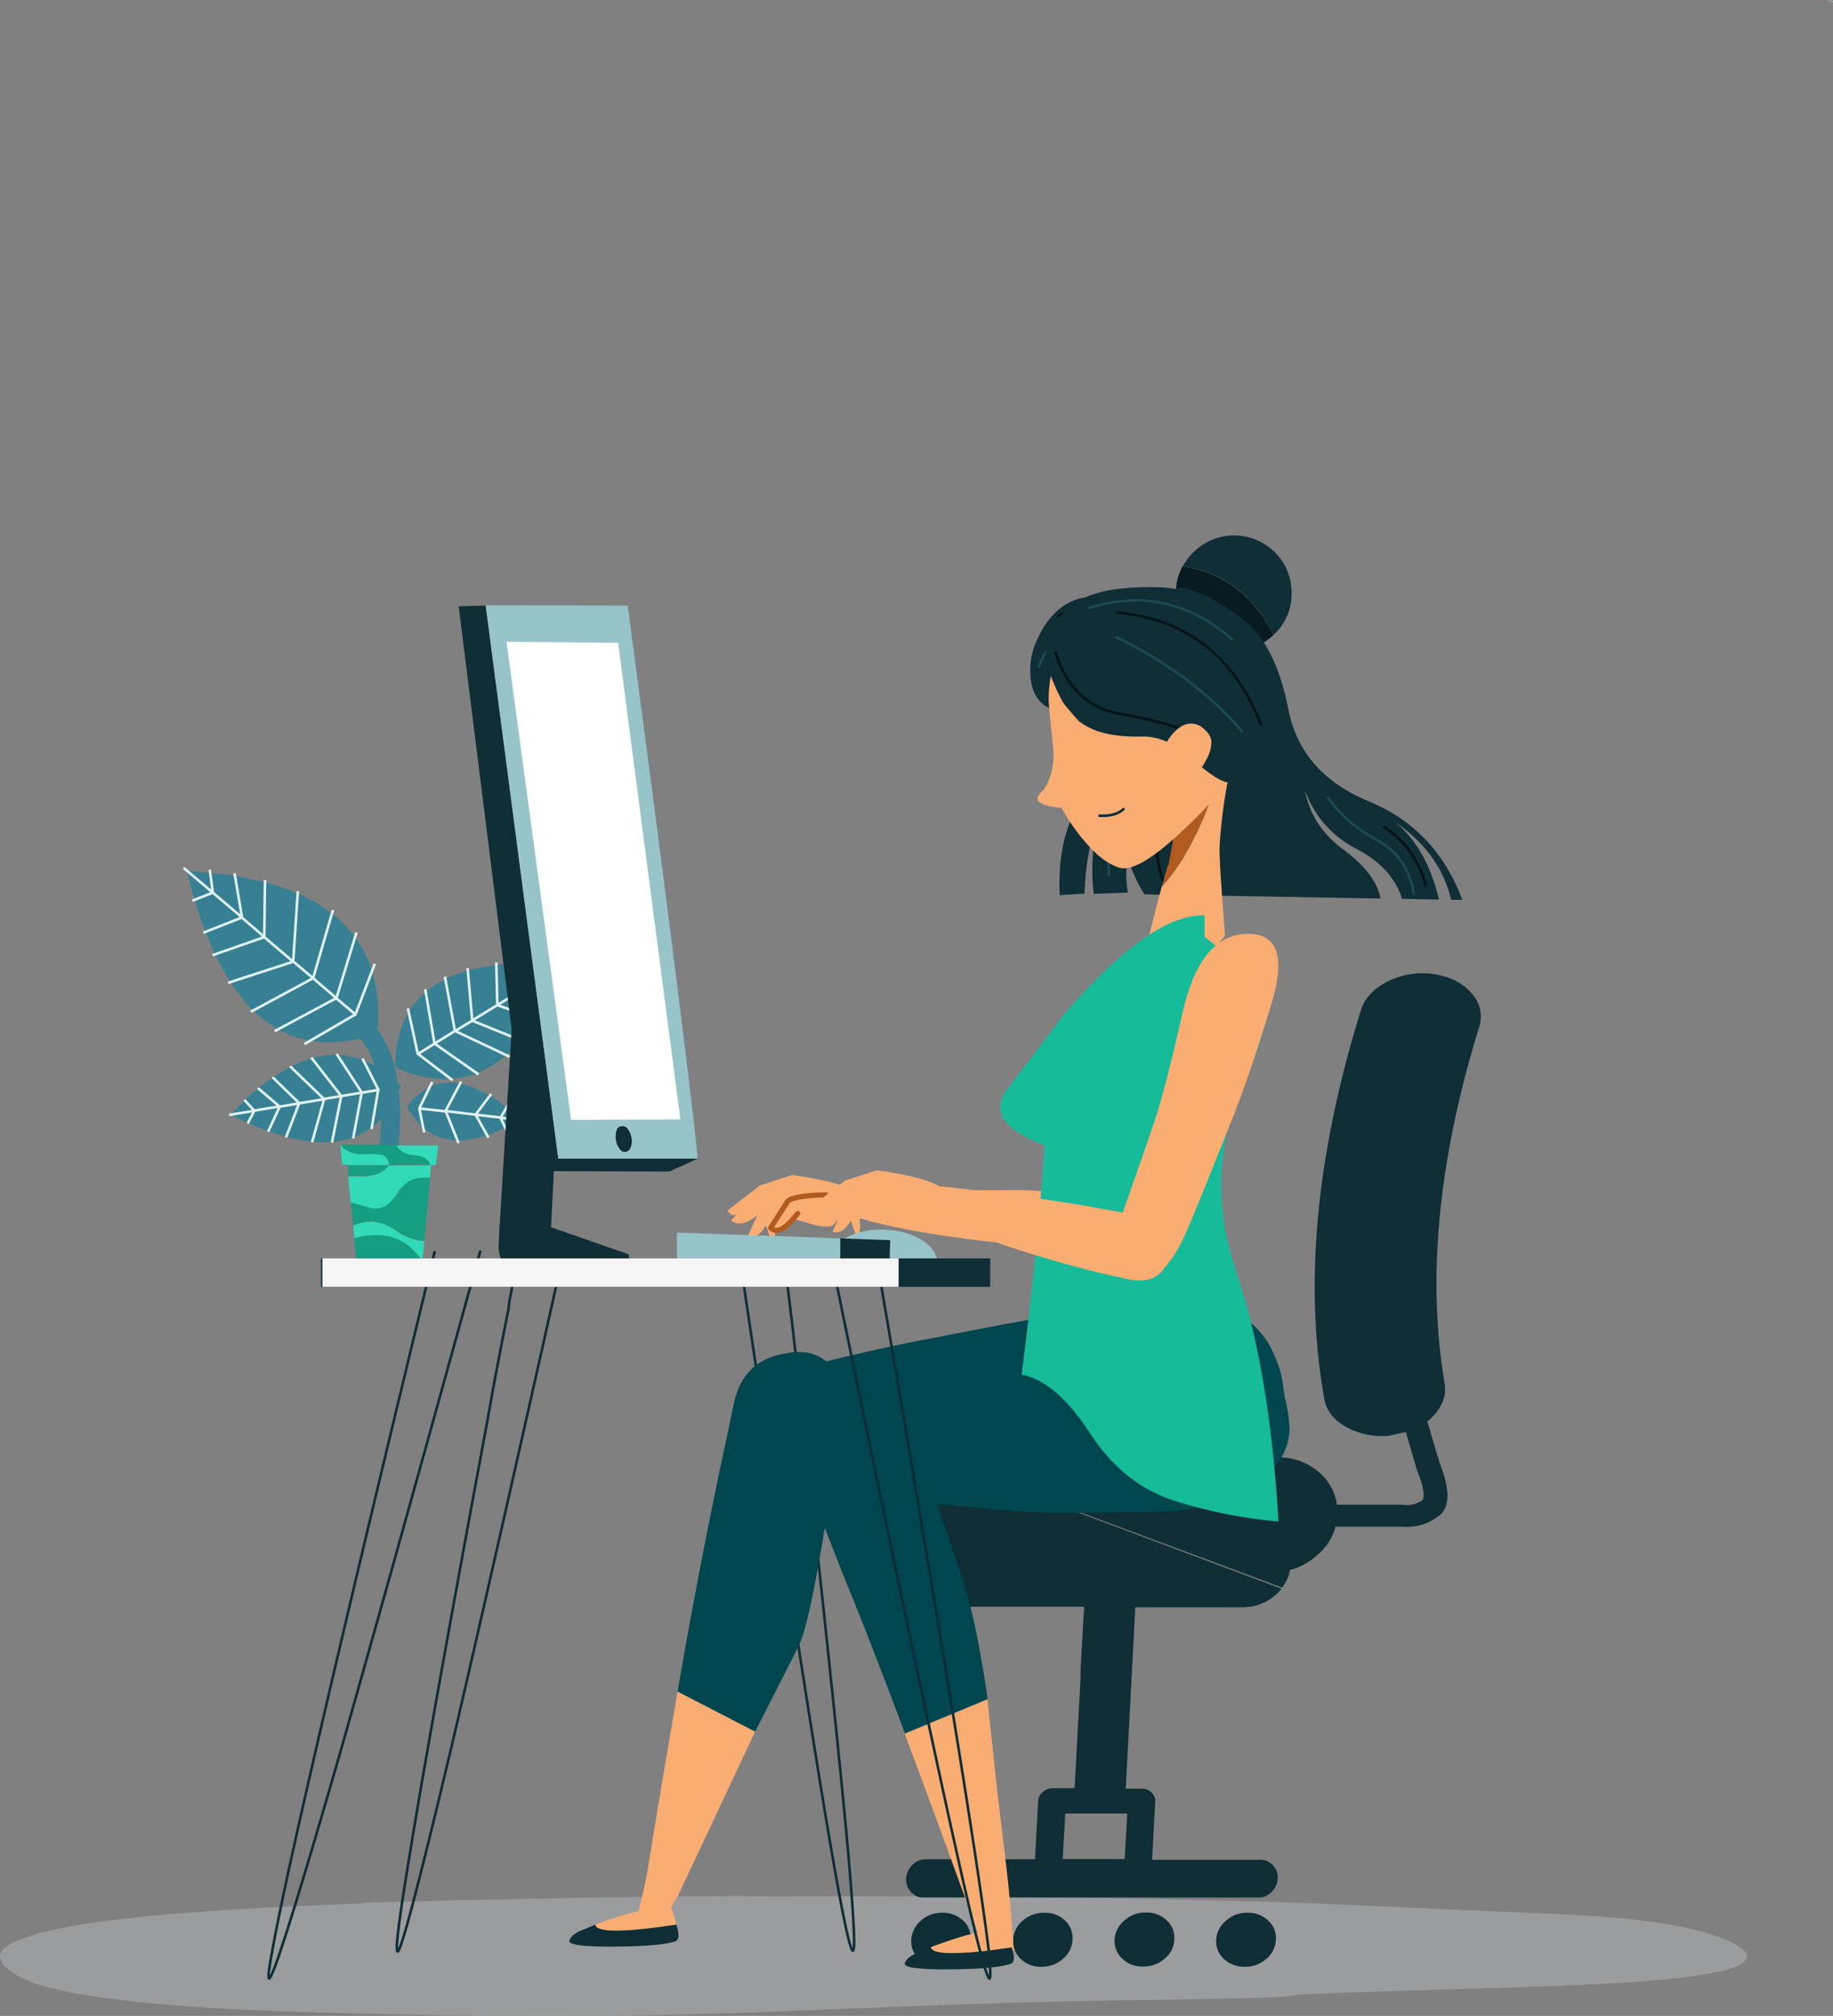 <svg xmlns="http://www.w3.org/2000/svg" width="709.382" height="780" viewBox="0 0 709.382 780">
  <rect x="0" y="0" width="709.382" height="780" fill="#808080" stroke="none"/>
  <g id="Groupe_851" data-name="Groupe 851" transform="translate(-143 -90)">
    <g id="Layer_2_1_" transform="translate(143 90)">
      <g id="Layer_1-2" transform="translate(0)">
        <g id="Groupe_850" data-name="Groupe 850" transform="translate(0 733.591)" opacity="0.26">
          <g id="Layer45_0_FILL">
            <path id="Tracé_3632" data-name="Tracé 3632" d="M23.769,778.4C-.957,783.3-6.324,789.5,7.477,797.1q20.844,11.4,118.931,14h1.342c26.259.7,51.847,1.1,76.572,1.2q54.626.15,104.365-2,84.1-3.6,135.8-4.2c34.4-.4,52.614-.9,54.434-1.5s16.292-1.2,43.318-2,46.959-1.4,59.993-1.9c12.938-.5,22.33-1,27.984-1.3.671-.1,1.246-.1,1.917-.2q56.639-3.9,40.443-14c-7.571-4.6-20.988-8-40.443-10.2-5.654-.6-11.788-1.1-18.5-1.5-4.025-.3-8.242-.5-12.65-.7l-18.975-.8q-40.538-1.65-61.143-2.7-25.157-1.2-63.922-2c-30.859-.7-62.005-1.1-93.631-1.2q-38.238-.15-74.943,0v-.2c-26.834.1-53.093.5-78.681,1q-26.594.45-52.326,1.2l-11.117.3-5.942.2v.2c-4.217.1-8.338.3-12.363.5q-73.026,2.85-104.077,9m264.409,3.6h-.767l.863-.2-.1.2m-148.161,0v-.2l.671.2Z" transform="translate(-0.033 -765.9)" fill="#e9ecef"/>
          </g>
        </g>
        <path id="Layer44_0_1_STROKES" d="M209.9,513.8c-1.4,7.1-2.8,14-4,20.8a31.09,31.09,0,0,0-.6,4.4c-.3,1.3-.6,2.6-.8,3.9-2.6,13-5,25.6-7.1,37.7Q174.9,701.5,166.9,751c-3.3,19.9-4.9,31.6-4.8,35.2q0,1.05.3,1.2,2.1-.15,21.9-83.7,14.7-63.15,40.2-177.1c.9-4.4,1.9-8.8,3-13.3m84,.4c.9,8.6,1.9,17,2.9,25.2a24.733,24.733,0,0,0,.5,3.8q16.95,151.5,22,208c1.7,19.9,2.4,31.6,2.1,35.2a5.639,5.639,0,0,1-.4,1.2q-2.4-.15-15.7-83.7-10.05-63-27-177c-.7-4.4-1.4-8.9-2-13.3" transform="translate(-8.51 -32.309)" fill="none" stroke="#0f2e35" stroke-linejoin="round" stroke-width="1"/>
        <path id="Layer44_0_2_STROKES" d="M311.5,513.2v.5" transform="translate(-12.422 -20.425)" fill="none" stroke="#368093" stroke-linejoin="round" stroke-width="1"/>
        <g id="Layer42_0_FILL" transform="translate(455.145 207.171)">
          <path id="Tracé_3633" data-name="Tracé 3633" d="M513.5,222.8a22.271,22.271,0,0,0-31.5,0,24.059,24.059,0,0,0-4.1,5.4q23.55,3.45,35.1,26.6l.5-.5a21.2,21.2,0,0,0,6.5-15.8A21.685,21.685,0,0,0,513.5,222.8Z" transform="translate(-475.299 -216.275)" fill="#0f2e35"/>
          <path id="Tracé_3634" data-name="Tracé 3634" d="M477.8,228.2A22.347,22.347,0,0,0,513,254.8C505.2,239.4,493.5,230.6,477.8,228.2Z" transform="translate(-475.299 -216.275)" fill="#071b20"/>
        </g>
        <g id="Layer41_0_FILL" transform="translate(409.993 227.26)">
          <path id="Tracé_3635" data-name="Tracé 3635" d="M479.5,238.4c-3.9.1-6.3,2.4-7.1,6.8a61.908,61.908,0,0,0,1.7,30.5c1.4,4.7.6,9.5-2.3,14.5a44.385,44.385,0,0,1-4.6,5.9A81.4,81.4,0,0,1,454,307q-23.7,15.6-22.1,50.5l9.6-.6c.5-12.4,2.4-22.2,5.8-29.5a75.811,75.811,0,0,0-2.2,29.6l13.2-.5a41.994,41.994,0,0,1-.1-13.7,58.383,58.383,0,0,0,6.5,14.4l91.4,1.6c-1.3-6.5-6.1-12.8-14.2-18.8-8.3-6-13.3-13.6-15-22.9a40.542,40.542,0,0,0,19.7,22.4c9.3,4.8,15.3,11.3,17.8,19.4l4,.1c-1.5-9.4-6.3-16.4-14.3-20.8-8.3-4.5-14.6-10-18.9-16.4,4.3,6.4,10.6,11.9,18.8,16.4,8,4.4,12.8,11.4,14.3,20.8l10.4.2c-3.1-13-8.6-23-16.8-29.9,11.5,8,18.7,18,21.5,30h4.3q-10.2-27.45-36.2-38.1c-17.6-7.3-27.9-19.2-31.1-35.6-3.2-16.5-9-28.1-17.5-34.8-8.3-6.5-16.1-10.6-23.4-12.4m-7.7,115.2c-4.4-12.2-2.7-23.7,5.1-34.3-7.8,10.6-9.5,22.1-5.1,34.3M450.5,352c-1-14.1,2.4-25.6,10.2-34.4-7.8,8.8-11.2,20.3-10.2,34.4m29.5-4.9c-2.4-11.6-2-22.3,1.4-32.1-3.3,9.9-3.8,20.6-1.4,32.1m93.5,8.7c-2.7-9.9-8.1-17.3-16-22.4,7.9,5,13.2,12.4,16,22.4Z" transform="translate(-431.793 -238.4)" fill="#0f2e35"/>
        </g>
        <path id="Layer41_0_1_STROKES" d="M568.5,359.1c-1.5-9.4-6.3-16.4-14.3-20.8-8.3-4.5-14.5-10-18.9-16.4M450.5,352c-1-14.1,2.4-25.6,10.2-34.4" transform="translate(-21.354 -13.313)" fill="none" stroke="#1c4a53" stroke-linecap="round" stroke-linejoin="round" stroke-width="1"/>
        <path id="Layer41_0_2_STROKES" d="M471.8,353.6c-4.4-12.2-2.7-23.7,5.1-34.3m3.1,27.8c-2.4-11.6-2-22.3,1.4-32.1m92.1,40.7c-2.7-9.9-8.1-17.3-16-22.4" transform="translate(-21.765 -13.19)" fill="none" stroke="#041317" stroke-linecap="round" stroke-linejoin="round" stroke-width="1"/>
        <g id="Layer39_0_FILL" transform="translate(413.541 364.165)">
          <path id="Tracé_3636" data-name="Tracé 3636" d="M472.9,382.6h0q-22.05-7.5-39.4,99.5a96.489,96.489,0,0,0-1.3,10.8c-.5,8.9,1.1,13.4,4.9,13.5a7.512,7.512,0,0,0,2.6-.5c7.2-2.9,11.7-7.1,13.6-12.7l14.2-37.6h.2q17.4-43.8,18.2-57.5a14.522,14.522,0,0,0-.2-3.6C484.3,387.3,480,383.4,472.9,382.6Z" transform="translate(-432.111 -382.109)" fill="#97c4c9"/>
        </g>
        <g id="Layer38_0_FILL" transform="translate(318.657 460.269)">
          <path id="Tracé_3637" data-name="Tracé 3637" d="M340,479.9c-10.7,3.3-6.4,7.4,13.1,12.4,4.9,1.3,10.1,2.4,15.5,3.4a442.673,442.673,0,0,0,55.1,6.4c14.9,1.3,21.3-2.2,19.1-10.5-2.1-8.3-15.7-12.1-40.7-11.4Z" transform="translate(-334.285 -479.9)" fill="#f9ad73"/>
        </g>
        <g id="Layer37_0_FILL" transform="translate(582.182 308.135)">
          <path id="Tracé_3638" data-name="Tracé 3638" d="M611.6,321h.3l-.1-.1Z" transform="translate(-611.6 -320.9)" fill="#ecd69a"/>
        </g>
        <g id="Layer36_0_FILL" transform="translate(281.491 454.642)">
          <path id="Tracé_3639" data-name="Tracé 3639" d="M325,492.6c5.8,1.9,9.4,2,10.8.1a5.774,5.774,0,0,1,5.4-2.6q3.3,0,4.5-6c.8-4-8.1-7.4-26.5-10l-12.4,4-12.7,9.8c1.4,1.9,2.8,2.3,4.1,1.1l-2.7,2.6c2.4,2.2,5.8,1.6,10.2-1.9-2.4,5.2-3.6,7.9-3.7,8.1,2.4,1,4.7-.4,7-4.2l2,5.5c1.4.5,1.9-1.6,1.5-6.2C315,490.7,319.2,490.6,325,492.6Z" transform="translate(-294.1 -474.1)" fill="#f9ad73"/>
        </g>
        <g id="Layer35_0_FILL" transform="translate(298.221 462.307)">
          <path id="Tracé_3640" data-name="Tracé 3640" d="M321.5,488.9c8.9,1,12.6-1.3,11-7.1-9.4.2-14.5,1.2-15.2,3l-6.3,9.8C313.3,496.9,316.9,495,321.5,488.9Z" transform="translate(-311 -481.8)" fill="#f9ad73"/>
        </g>
        <path id="Layer35_0_1_STROKES" d="M332.5,481.8c-9.4.2-14.5,1.2-15.2,3l-6.3,9.8c2.3,2.3,5.9.4,10.5-5.6" transform="translate(-12.773 -19.493)" fill="none" stroke="#b25b20" stroke-linecap="round" stroke-linejoin="round" stroke-width="2"/>
        <g id="Layer34_0_FILL" transform="translate(314.324 452.82)">
          <path id="Tracé_3641" data-name="Tracé 3641" d="M375.5,488.2q3.3,0,4.5-6c.8-4-8.1-7.4-26.5-10l-12.4,4L328.4,486c1.4,1.9,2.8,2.3,4.1,1.1l-2.7,2.6c2.4,2.2,5.8,1.6,10.2-1.9-2.4,5.2-3.6,7.9-3.7,8.1,2.4,1,4.7-.4,7-4.2l2,5.5c1.4.5,1.9-1.6,1.5-6.2,2.7-2.2,6.9-2.3,12.6-.4,5.7,2,9.3,2,10.8.1A6.074,6.074,0,0,1,375.5,488.2Z" transform="translate(-328.4 -472.2)" fill="#f9ad73"/>
        </g>
        <g id="Layer33_0_FILL" transform="translate(289.406 504.446)">
          <path id="Tracé_3642" data-name="Tracé 3642" d="M383.1,539.6c-3.9.8-7.9,1.5-12,2.3-18.6,3.8-34.6,7.6-48.1,11.4-13.2,3.2-18.5,9.7-16,19.7,2.6,8.7,7.5,13.1,14.8,13.5h.2l151.1,7.8.2-.3a73.1,73.1,0,0,0,14.8.3q28.35-2.1,26.1-28.2a35.527,35.527,0,0,0-.3-4.6c-.2-1.5-.4-3.3-.7-4.9a37.181,37.181,0,0,0-1.9-6.5c-5.8-16.9-19.7-24.4-42-22.5-1.8,0-3.8.1-5.8.2-10.9.6-21.7,1.7-32.5,3.3-6.1.9-12.5,1.9-19.1,3C402.8,535.8,393.2,537.6,383.1,539.6Z" transform="translate(-306.399 -527.312)" fill="#00464f"/>
        </g>
        <g id="Layer32_0_FILL" transform="translate(246.875 523.116)">
          <path id="Tracé_3643" data-name="Tracé 3643" d="M273.8,686.8q-5.85,33.6-11.3,67.2a162.4,162.4,0,0,1-3.7,17.1c-1,2.8,0,4.5,3.1,5.2s5.3.2,6.5-1.5,3-4.6,5.4-8.7l30-63.8Z" transform="translate(-258.427 -555.425)" fill="#f9ad73"/>
          <path id="Tracé_3644" data-name="Tracé 3644" d="M322.4,555.5a19.3,19.3,0,0,0-3.4,0c-1.2.1-2.4.3-3.5.5-11.2,1.8-17.9,8.5-20.1,20.2-.8,3.5-1.5,6.9-2.2,10.4q-10.8,49.95-19.4,100.2l30,15.5,16.6-32.6a42.192,42.192,0,0,0,1.8-4.5c.8-2.5,1.6-5.7,2.5-9.5,1.8-7.8,3.8-18.5,6-32,2.1-13.9,4.6-31.3,7.3-52C335.6,561.5,330.4,556.2,322.4,555.5Z" transform="translate(-258.427 -555.425)" fill="#00464f"/>
        </g>
        <g id="Layer31_0_FILL" transform="translate(335.524 376.568)">
          <path id="Tracé_3645" data-name="Tracé 3645" d="M384.5,793.3a12.147,12.147,0,0,0,8.3-3,9.876,9.876,0,0,0,3.8-7.5,9.069,9.069,0,0,0-3-7.4,11.089,11.089,0,0,0-8-3,11.731,11.731,0,0,0-8.2,3,10.537,10.537,0,0,0-3.8,7.4,9.27,9.27,0,0,0,3,7.5,11.014,11.014,0,0,0,7.9,3m118.1,0a12.147,12.147,0,0,0,8.3-3,9.876,9.876,0,0,0,3.8-7.5,9.069,9.069,0,0,0-3-7.4,11.089,11.089,0,0,0-8-3,11.731,11.731,0,0,0-8.2,3,10.283,10.283,0,0,0-3.9,7.4,9.27,9.27,0,0,0,3,7.5,11.583,11.583,0,0,0,8,3m-78.7,0a12.147,12.147,0,0,0,8.3-3,10.041,10.041,0,0,0,3.8-7.5,9.305,9.305,0,0,0-2.9-7.4,11.089,11.089,0,0,0-8-3,12.147,12.147,0,0,0-8.3,3,10.537,10.537,0,0,0-3.8,7.4,9.4,9.4,0,0,0,3,7.5,11.014,11.014,0,0,0,7.9,3m39.4-.1a12.147,12.147,0,0,0,8.3-3,9.876,9.876,0,0,0,3.8-7.5,9.069,9.069,0,0,0-3-7.4,11.089,11.089,0,0,0-8-3,11.731,11.731,0,0,0-8.2,3,10.283,10.283,0,0,0-3.9,7.4,9.27,9.27,0,0,0,3,7.5,10.834,10.834,0,0,0,8,3M382,596.5a25.691,25.691,0,0,0-17.5,6.5,22.142,22.142,0,0,0-8,15.7,19.4,19.4,0,0,0,6.1,15.6,23.156,23.156,0,0,0,16.7,6.5h.9l.5,2.2v.2a5.639,5.639,0,0,0,.4,1.2s.1.1,0,.1a16.135,16.135,0,0,0,3.4,4.8,17.313,17.313,0,0,0,12.2,4.7h43.8l-1.6,28.2.4-4-2.5,46h-8.4a5.785,5.785,0,0,0-3.9,1.5,4.654,4.654,0,0,0-1.8,3.5l-1.2,22.5H379.2a7.262,7.262,0,0,0-5.2,2.2,7.9,7.9,0,0,0-2.4,5.2,7.069,7.069,0,0,0,1.8,5.2,8.847,8.847,0,0,0,2.5,1.8,6.723,6.723,0,0,0,2.4.4H507.8a9.862,9.862,0,0,0,2.4-.3,8.036,8.036,0,0,0,5.2-6.9,6.338,6.338,0,0,0-1.8-5.2,6.442,6.442,0,0,0-4.9-2.2H466.8l1.2-22.5a4.268,4.268,0,0,0-1.4-3.5,5.075,5.075,0,0,0-3.6-1.5h-6.4l3.7-70.2h41.4a19.179,19.179,0,0,0,15.2-7.2m.2-.4a17.161,17.161,0,0,0,2.6-4.8l.1-.3.3-1.5v-.2a25.1,25.1,0,0,0,10.5-5.7,21.765,21.765,0,0,0,7.2-11.1h24.5c5.9.5,10.8-.7,14.8-3.7,5-3,5.3-10.1.9-21.2l-4.7-15.8a11.231,11.231,0,0,0,2-1.8c3.9-4,5.5-8.4,4.7-13q-10.35-61.05,13.4-137.9a13.124,13.124,0,0,0-3-13c-3.4-4-8.3-6.4-14.6-7.4a30.138,30.138,0,0,0-17.7,2.8c-5.5,2.7-9,6.5-10.5,11.2q-25.95,83.55-14.2,150.2c.8,4.8,3.8,8.5,9,11.3a28.87,28.87,0,0,0,15,3.2h.2v.1l7.4-1.6,4.2,14.4c0,.1.1.2.1.3q3.75,9.45,2.1,11.7a11.084,11.084,0,0,1-8.1,1.7h-25a19.377,19.377,0,0,0-6.1-11.8,23.648,23.648,0,0,0-16.8-6.5H382m50.2,155.4,1-17.6h24l-1,17.6Z" transform="translate(-356.454 -408.878)" fill="#0f2e35"/>
        </g>
        <g id="Layer30_0_FILL" transform="translate(220.343 737.891)">
          <path id="Tracé_3646" data-name="Tracé 3646" d="M240.1,777c.4,3.1,10.8,3.1,31.4,0-1-4.5-2-6.8-2.8-6.8C261.5,770.2,252,772.5,240.1,777Z" transform="translate(-230.081 -770.2)" fill="#f9ad73"/>
          <path id="Tracé_3647" data-name="Tracé 3647" d="M271.5,777c-20.6,3.1-31,3.1-31.4,0-.1.1-1.7.7-4.8,2-3.1,1.2-4.8,2.6-5.2,4.2s5.5,2.4,17.7,2.3,20.1-.8,23.7-2.2Q273.15,781.95,271.5,777Z" transform="translate(-230.081 -770.2)" fill="#0f2e35"/>
        </g>
        <g id="Layer29_0_FILL" transform="translate(305.304 533.091)">
          <path id="Tracé_3648" data-name="Tracé 3648" d="M403.5,751.2c-1.4-12-2.4-19.8-2.8-23.3s-1.8-16.2-4.1-38.1l-32,13.3c9.1,24.4,19.6,53,31.5,86,8.4-.9,12-1.9,10.6-3C406,774.8,405,763.2,403.5,751.2Z" transform="translate(-319.757 -565.4)" fill="#f9ad73"/>
          <path id="Tracé_3649" data-name="Tracé 3649" d="M341.9,565.4a22.2,22.2,0,0,0-5.1.6c-11.9,2.4-17.6,8.4-17,17.9v.3c0,.5.1,1,.1,1.5a22.112,22.112,0,0,0,.5,2.5l.2.2c7.4,20.5,15,40.6,23,60.2q8.7,21.45,21.1,54.4l32-13.3c-2.7-18.5-5.7-33.2-9-44.3-11.8-35.3-20-57.7-24.8-67l-.1-.7c-5.1-7.5-11.1-11.6-18-12.2a2.055,2.055,0,0,0-1.1,0,4.486,4.486,0,0,0-1.1-.1Z" transform="translate(-319.757 -565.4)" fill="#00464f"/>
        </g>
        <g id="Layer28_0_FILL" transform="translate(301.197 523.942)">
          <path id="Tracé_3650" data-name="Tracé 3650" d="M333.6,561.5h-.5c-10.4,2.3-15.2,8.4-14.5,18.5a33.727,33.727,0,0,0,.9,7.7c1.8,6.5,6,10.4,12.4,11.7v.2q68.1,9.15,95.9,9.3c3.5.1,15.7-.1,36.6-.4s36.2-6.1,45.9-17.2a22.075,22.075,0,0,0,6.1-15.6c-.2-2.3-.4-4.4-.7-6.3-.3-1.3-.5-2.6-.8-3.8-2.3-8.4-7.4-13.4-15.1-15.1l-2.2-.5a216.026,216.026,0,0,0-33.1-2.5c-11.3.7-23.2,1.6-35.6,2.7C400.1,552.9,368.3,556.6,333.6,561.5Z" transform="translate(-318.533 -547.5)" fill="#00464f"/>
        </g>
        <g id="Layer27_0_FILL" transform="translate(350.126 747.644)">
          <path id="Tracé_3651" data-name="Tracé 3651" d="M396.8,780.1c-2.2-.7-9.3,1.2-21.1,5.6.4,3.1,10.8,3.1,31.4,0C406,781.2,402.6,779.4,396.8,780.1Z" transform="translate(-365.581 -779.954)" fill="#f9ad73"/>
          <path id="Tracé_3652" data-name="Tracé 3652" d="M407,792c1.1-.8,1.1-2.9,0-6.2-20.6,3.1-31,3.1-31.4,0-.1.1-1.7.7-4.8,2-3.1,1.2-4.8,2.6-5.2,4.2s5.5,2.4,17.7,2.3S403.5,793.4,407,792Z" transform="translate(-365.581 -779.954)" fill="#0f2e35"/>
        </g>
        <g id="Layer26_0_FILL" transform="translate(442.9 274.068)">
          <path id="Tracé_3653" data-name="Tracé 3653" d="M490.6,287.1l-9.8,11.1-9.2,49.6v.1a.1.1,0,0,0-.1-.1h-.1c-.4,1.2-1,3.4-1.9,6.6-.2.5-.3,1.1-.5,1.7,11.3-12.2,20.5-33.4,27.9-63.7Z" transform="translate(-462.3 -287.1)" fill="#b25b20"/>
          <path id="Tracé_3654" data-name="Tracé 3654" d="M496,308.4c1.2-5,2.4-9.6,3.7-13.6l-2.8-2.4q-10.95,45.45-27.9,63.7c-.9,3.2-2,7.3-3.2,12.3-1,4-2.2,8.6-3.5,13.6,4.2,3.7,8.4,5.6,12.6,5.6q9.3,0,18.6-12.6c-.2-2.3-.4-4.5-.5-6.6-1.2-15.7-1.8-25.1-1.6-28.2A199.769,199.769,0,0,1,496,308.4Z" transform="translate(-462.3 -287.1)" fill="#f9ad73"/>
        </g>
        <g id="Layer25_0_FILL" transform="translate(398.687 231.168)">
          <path id="Tracé_3655" data-name="Tracé 3655" d="M430.6,243.6a22.671,22.671,0,0,0-6.1,5,29.2,29.2,0,0,0-5.1,7.8c-.4.7-.7,1.5-1,2.1a27.841,27.841,0,0,0-2.1,14.5c.8,5.5,3.1,9.2,7.1,11.1,4,2,8.3,1.5,13.1-1.2a28.91,28.91,0,0,0,11.4-12.6,29.573,29.573,0,0,0,3-16.8,16.5,16.5,0,0,0-2.6-7.1c-8-2.4-15-1.7-21.1,2.1,6-3.9,13.1-4.6,21.1-2.1a10.594,10.594,0,0,0-4.5-3.9c-4.1-1.9-8.4-1.5-13.2,1.1m-11.2,24.5c3.2-9.6,11.8-15.3,25.7-17.2-13.9,1.9-22.5,7.6-25.7,17.2m23.1-11.2q-17.7,5.7-18,24.9c.2-12.9,6.3-21.2,18-24.9m0,6q-12.3,4.35-11.1,18.9-1.2-14.55,11.1-18.9Z" transform="translate(-416.092 -241.316)" fill="#0f2e35"/>
        </g>
        <path id="Layer25_0_1_STROKES" d="M451.1,247.6a18.155,18.155,0,0,0-3-1.1" transform="translate(-17.928 -9.818)" fill="none" stroke="#071b20" stroke-linecap="round" stroke-linejoin="round" stroke-width="1"/>
        <path id="Layer25_0_2_STROKES" d="M419.4,268.1c3.2-9.6,11.8-15.3,25.7-17.2" transform="translate(-17.315 -10.195)" fill="none" stroke="#1c4a53" stroke-linecap="round" stroke-linejoin="round" stroke-width="1"/>
        <path id="Layer25_0_3_STROKES" d="M448.1,246.4c-8-2.4-15-1.7-21.1,2.1m15.5,8.3q-17.7,5.7-18,24.9m18-18.8q-12.3,4.35-11.1,18.9" transform="translate(-17.474 -10.207)" fill="none" stroke="#041317" stroke-linecap="round" stroke-linejoin="round" stroke-width="1"/>
        <g id="Layer24_0_FILL" transform="translate(387.122)">
          <path id="Tracé_3656" data-name="Tracé 3656" d="M495.6,362.5v-8.3c-13.9-.5-32.2,12.4-54.9,38.9l-22,29q-8.25,12.45,15,21c-1.6,24.4-4.5,54-8.9,88.8,8.8,1.6,17.7,9.2,26.5,22.7s20,22.3,33.7,26.4a187.6,187.6,0,0,0,39.2,7.7q-3.45-58.8-16.5-97c-1-3-1.9-6-2.6-9a95.647,95.647,0,0,1,6.5-65.7c9.9-21.1,10-35.1.1-41.9Z" transform="translate(-416.539)" fill="#16bb9a"/>
          <path id="Tracé_3657" data-name="Tracé 3657" d="M736.3,0l2.3.8.2-.2C738.1.4,737.2.2,736.3,0Z" transform="translate(-416.539)" fill="#b8dde1"/>
        </g>
        <g id="Layer23_0_FILL" transform="translate(401.567 231.233)">
          <path id="Tracé_3658" data-name="Tracé 3658" d="M465.2,242.4c-21.9,1.2-34.5,8.6-37.9,22.4-2,8-2.7,14.2-2.4,18.5s.9,9.8,1.6,16.4-.5,12.2-3.6,17c-4.7,3.8-2.3,6.1,7,7a69.488,69.488,0,0,0,9.4,13.5c4.2,4.9,8.4,8.1,12.6,9.5,4.2,1.5,11.1-2.1,20.8-10.6a201.2,201.2,0,0,0,27-29.1q12.3-16.35,5.3-41.2C500.3,249,487.1,241.3,465.2,242.4Z" transform="translate(-420.559 -242.297)" fill="#f9ad73"/>
        </g>
        <g id="Layer22_0_FILL" transform="translate(404.845 227.174)">
          <path id="Tracé_3659" data-name="Tracé 3659" d="M438,242.2c-6,3.2-10.1,7.6-12.3,13.1a21.289,21.289,0,0,0-.2,15.7,6.118,6.118,0,0,0,.5,1.2,84.64,84.64,0,0,0,4.7,10.1c1.7,2.2,3.5,4.3,5.4,6.4a2.651,2.651,0,0,1,.5.6,26.265,26.265,0,0,0,9,4.5l1,.3,2.4.5a61.552,61.552,0,0,0,12.1.8,22.606,22.606,0,0,1,9.9,2.1,3.929,3.929,0,0,1,2.8,1.5l.5.3a35.824,35.824,0,0,1,6.6,5q10.2,9.15,14.7,9a14.751,14.751,0,0,0,7.8-2.3c2.1-1.4,4.8-5.3,8.1-11.5s3.9-14.2,2-23.9-7.2-18.5-15.9-26.2-19.3-11.7-31.9-11.8c-12.5-.1-21.7,1.4-27.7,4.6m2.3,3.4c20.5-6.5,39-2.4,55.7,12.1-16.7-14.6-35.2-18.6-55.7-12.1m12.1,41c12.1,2.2,20.8,4.5,26,7s8.1,3.7,8.6,3.7c-.5,0-3.4-1.2-8.6-3.7s-13.9-4.7-26-7c-12.1-2.2-20.4-10-24.7-23.6,4.3,13.6,12.6,21.5,24.7,23.6m-.9-39.1c26.8,2.5,45.3,17,55.6,43.3q-15.45-39.45-55.6-43.3m48.3,45.9q-18.6-21.9-48.7-36.6c20,9.8,36.3,22,48.7,36.6Z" transform="translate(-424.099 -237.595)" fill="#0f2e35"/>
        </g>
        <path id="Layer22_0_1_STROKES" d="M440.3,245.6c20.5-6.5,39-2.4,55.7,12.1m3.8,35.7q-18.6-21.9-48.7-36.6" transform="translate(-19.079 -10.293)" fill="none" stroke="#1c4a53" stroke-linecap="round" stroke-linejoin="round" stroke-width="1"/>
        <path id="Layer22_0_2_STROKES" d="M427.6,263c4.3,13.6,12.6,21.5,24.7,23.6,12.1,2.2,20.8,4.5,26,7s8.1,3.7,8.6,3.7m-35.4-49.8c26.8,2.5,45.3,17,55.6,43.3" transform="translate(-19.09 -10.487)" fill="none" stroke="#041317" stroke-linecap="round" stroke-linejoin="round" stroke-width="1"/>
        <g id="Layer21_0_FILL" transform="translate(448.628 279.966)">
          <path id="Tracé_3660" data-name="Tracé 3660" d="M485.6,306.6a15.039,15.039,0,0,0,2.4-7.1c.1-2.1-1.1-4.1-3.5-6a6.835,6.835,0,0,0-7.6-.8q-4.05,2.1-7.2,8.1-3.3,6.15-.9,9.6a6.774,6.774,0,0,0,5.6,3.6,13.323,13.323,0,0,0,6.4-1.7A15.9,15.9,0,0,0,485.6,306.6Z" transform="translate(-467.789 -291.901)" fill="#f9ad73"/>
        </g>
        <path id="Layer20_0_1_STROKES" d="M453,325.8c-2.2,2.2-5.6,3.1-10,2.8" transform="translate(-17.894 -13.004)" fill="none" stroke="#0f2e35" stroke-width="1"/>
        <g id="Layer19_0_FILL" transform="translate(432.023 361.324)">
          <path id="Tracé_3661" data-name="Tracé 3661" d="M477.3,410c-4.5,20-8.2,34.1-11,42.4s-6.7,19.5-11.8,33.9c-4.9,14-3.4,23,4.5,26.8,7.6,1.5,14.5-5.5,20.9-20.9s11.8-29,16.4-40.6q7.05-17.55,15.4-45.1c5.6-18.4,2.4-27.4-9.6-27.1S481.8,389.9,477.3,410Z" transform="translate(-451.686 -379.393)" fill="#f9ad73"/>
        </g>
        <g id="Layer17_0_FILL" transform="translate(348.471 458.268)">
          <path id="Tracé_3662" data-name="Tracé 3662" d="M373.5,478.2c-7.8.9-9.9,3.8-6.5,8.8,30.6,12.9,58.9,22,84.8,27.5,9.8,2.5,15.7-.4,17.6-8.6s-2.7-13.5-13.8-15.9C433.6,485.4,406.3,481.5,373.5,478.2Z" transform="translate(-365.43 -478.2)" fill="#f9ad73"/>
        </g>
        <g id="Layer16_0_FILL" transform="translate(72.367 336.961)">
          <path id="Tracé_3663" data-name="Tracé 3663" d="M157.8,458.3l.2.2v-.7l-.2.5M183.2,437a22.069,22.069,0,0,0-10.1-1.9,17.753,17.753,0,0,0-5.1,1,22.145,22.145,0,0,0-10.2,7.9l-.2.6a34.515,34.515,0,0,0,3.5,5,17.194,17.194,0,0,0,4.4,4.1c.6.4,1.2.8,1.9,1.2a16.821,16.821,0,0,0,3.9,1.6,23.011,23.011,0,0,0,6.4.9,34.277,34.277,0,0,0,5.6-.6,10.464,10.464,0,0,0,1.7-.4c1.1-.3,2.3-.6,3.4-1a43.26,43.26,0,0,0,5.4-2.1l.9-.4a20.129,20.129,0,0,0,1.8-1l.6-.3c1.3-.7,2.8-1.5,4.4-2.4-1.4-1.4-2.9-2.6-4.3-3.8l-3.9-3c-1.4-.9-2.7-1.8-4-2.6-2-.9-4-1.9-6.1-2.8M153,428.2l.4,1.2c7.7,3.3,15,4.7,21.8,4.1a35.243,35.243,0,0,0,9.6-2.2,41.263,41.263,0,0,0,11.1-6.9,57.105,57.105,0,0,0,5.5-5.5,87.531,87.531,0,0,0,5.8-7.8q2.4-3.6,4.8-8.1c1.2-2.3,2.3-4.7,3.4-7.1.9-2,1.8-4.1,2.7-6.5-3.4-.3-6.7-.5-9.9-.5-2.9-.1-5.6,0-8,0-3,.1-5.9.4-8.6.7a96.329,96.329,0,0,0-10.7,2.1,50.119,50.119,0,0,0-8.4,3.2,34.982,34.982,0,0,0-7.3,4.7,31.486,31.486,0,0,0-6.4,7.2c-3.8,5.9-5.7,13-5.8,21.4m-42.8,2a45.45,45.45,0,0,0-4.4,2.8,67.5,67.5,0,0,0-5.7,4.1l-1.4,1.2c-1.1.9-2.3,1.9-3.4,3l-.7.8c-1.8,1.7-3.6,3.4-5.4,5.3,2.5,1.2,4.9,2.3,7.1,3.3l.8.4c2.4,1,4.7,2,7,2.8s4.6,1.5,6.8,2.1a66.529,66.529,0,0,0,9.9,1.9,36.707,36.707,0,0,0,7.4.1,31.457,31.457,0,0,0,8.1-1.6,24.93,24.93,0,0,0,6.9-3.5q7.65-5.4,12-16.5a47.9,47.9,0,0,0-7.3-6.2,36.993,36.993,0,0,0-8.2-4.1c-1.1-.4-2.1-.7-3.2-1a28.041,28.041,0,0,0-6.4-.8,34.836,34.836,0,0,0-9.6,1.4,46.052,46.052,0,0,0-8,3.2c-.7.4-1.5.9-2.3,1.3m4.4-68.6a83.24,83.24,0,0,0-12.2-4.1c-3.5-.9-7.3-1.7-11.2-2.4-2.8-.5-5.8-.9-9.2-1.2-3-.3-6.2-.6-9.6-.8,1,4.3,2.1,8.3,3.3,12.2,1.2,4.1,2.6,8,4,11.7,1.1,2.9,2.3,5.6,3.5,8.2a84.534,84.534,0,0,0,5.6,10.2,67.346,67.346,0,0,0,8.3,10.8,46.417,46.417,0,0,0,8.8,7.1,37.182,37.182,0,0,0,11,4.8,41.993,41.993,0,0,0,13.2,1.2,58.3,58.3,0,0,0,16-3.2,73.273,73.273,0,0,0,.1-12.4,53.827,53.827,0,0,0-3.4-15.3,44.123,44.123,0,0,0-15.5-19.6,53.274,53.274,0,0,0-12.7-7.2Z" transform="translate(-72.4 -353.1)" fill="#378093"/>
        </g>
        <g id="Layer15_0_FILL" transform="translate(134.433 391.286)">
          <path id="Tracé_3664" data-name="Tracé 3664" d="M144.1,409.5l-3.9,6.2c4.9,3.2,8.4,8.1,10.6,14.9v.2l.1.4c0,.1,0,.1.1.1a48.78,48.78,0,0,1,1.2,5.5h0a76.854,76.854,0,0,1,1.1,12.7c0,4.6-1,19.9-2.9,45.9h7c2.2-25.8,3.3-41.1,3.2-45.9h0a80.687,80.687,0,0,0-1.2-13.9h0c-.1-.4-.1-.7-.2-1.1a45.369,45.369,0,0,0-1.2-5.3l-.1-.4c0-.1,0-.1-.1-.2C155.1,419.8,150.5,413.4,144.1,409.5Z" transform="translate(-140.2 -409.5)" fill="#378093"/>
        </g>
        <path id="Layer14_0_1_STROKES" d="M71.1,351.9l11.3,9.6-1.2-8.9m9.6,1.4,2.9,17.2,8.6,7.4.3-22m-20.2,4.9,11.3,9.6-15,5.9m66.4,12-7.5,19.6-19.8,11.5M138,376.9l-7.8,25.5,7.4,6.2m-31.3,6.5,23.9-12.8-9-7.7-24.1,13m-8.8-11.2,25.2-8.2-11.2-9.5-20,7M103.8,454l4.5-9.8-9.8,1.6-2.6,5m-7.2-3.3,9.8-1.6-3.9-4.2m5.2-4.6,8.5,7.2,7.6-1.3-10.4-10.1m24.8-9,9.8,15,6.4-1.1-6.2-12.1m-11.8,32.5,3.6-18-6.6,1.1-4.7,16.8m-.3-32.8,11.6,14.9,7.9-1.3-3.3,17.7M115.8,443l9.7-1.6-13.2-12.7m34.1,9.1L143.8,453m-28-10-5.1,13.2m4.6-95.3-1.8,27.2,7.7,6.5,7.7-26.4M217,395l-7.1-.7-9.9,6,13.4,2m-21.3-13.8.4,16.5,7.5-4.6,1.1-12.5m18.7.3-9.9,6-.4-6.5m-44.9,11.2,3.6,21,7.9-4.9-3.9-21m3.9,21.1,6.7-4.1L181,390.7m27.6,20.1L192.5,405l-9.8,6,19.8,8m-35,16.3-.4-.2-4.8,9.9,10.1,1.1,6.1-11.5m-3.3-.5-13.5-10.3-3.8-17.5m38.2,47.2-2.4-5-9.6-1.1,5,8.9m-24.9-2-1.9-9.4m15.2,13.5-5-12.4,11.6,1.4,6-8m3.7,9.1,2.8-4.8M176.1,415l21.2,10m6,24.6-9.6-1m-8.5-16.8-17-11.9-6.4,4M82.4,361.5l-7.9,3.1" transform="translate(-0.033 -16.109)" fill="none" stroke="#dff2f2" stroke-linejoin="round" stroke-width="1"/>
        <g id="Layer13_0_FILL" transform="translate(131.703 442.818)">
          <path id="Tracé_3665" data-name="Tracé 3665" d="M168.4,506.2a26.749,26.749,0,0,0-3.9-4.4,18.986,18.986,0,0,0-13.3-4.6,29.411,29.411,0,0,0-8.4,1.2l.9,9.5h25.5l.1-.5a12.5,12.5,0,0,1-.9-1.2m3.9-31.3h-2.2a10.875,10.875,0,0,0-6.6,1.9,18.357,18.357,0,0,0-3.8,4.1,22.466,22.466,0,0,1-3.4,4.1,7.871,7.871,0,0,1-5.5,1.9,23.8,23.8,0,0,1-5.4-1.4,31.271,31.271,0,0,0-3.8-1l.9,9.2a12.661,12.661,0,0,1,6.6-1.6,16.157,16.157,0,0,1,5.8,1.1,33,33,0,0,1,4.5,2.6,20.176,20.176,0,0,0,10.6,3.8l2.3-24.7m-15.8-4.6h-16l.1,4.2h5.6a14.7,14.7,0,0,0,5.5-.8,11.2,11.2,0,0,0,4.8-3.4m-19-8c1.9,2.8,5.3,4.1,10.1,3.8s7.5.3,8.1,1.6a8.086,8.086,0,0,1,.8,2.5h16c-.7-2.3-2.8-3.6-6.1-3.9-3.4-.3-5.8-1.5-7.1-3.8Z" transform="translate(-137.5 -462.3)" fill="#159e82"/>
          <path id="Tracé_3666" data-name="Tracé 3666" d="M170,499.7a20.176,20.176,0,0,1-10.6-3.8,25.09,25.09,0,0,0-4.5-2.6,15.04,15.04,0,0,0-12.4.5l.4,4.8a29.924,29.924,0,0,1,8.4-1.2,19.461,19.461,0,0,1,13.3,4.6,33.11,33.11,0,0,1,3.9,4.4c.3.4.5.8.8,1.2l.7-7.9m5.4-37H159.2c1.3,2.2,3.7,3.5,7.1,3.8s5.4,1.5,6.1,3.9h-16a13.836,13.836,0,0,1-4.8,3.5,17.045,17.045,0,0,1-5.5.8,46.8,46.8,0,0,0-5.4,0h-.2l1,10c1,.2,2.2.6,3.8,1a35.77,35.77,0,0,0,5.4,1.4,7.871,7.871,0,0,0,5.5-1.9,22.465,22.465,0,0,0,3.4-4.1,14.874,14.874,0,0,1,3.8-4.1,11.275,11.275,0,0,1,6.6-1.9h2.2l.4-4.8h1.9l.9-7.6m-27.8,3.4c-4.8.3-8.2-1-10.1-3.8l.7,7.8h2l.2.2h16a7.322,7.322,0,0,0-.8-2.5c-.6-1.5-3.3-2-8-1.7Z" transform="translate(-137.5 -462.3)" fill="#31dbb9"/>
        </g>
        <g id="Layer12_0_FILL" transform="translate(319.669 475.743)">
          <path id="Tracé_3667" data-name="Tracé 3667" d="M376.9,508.7q-.15-5.25-6.3-9a26.356,26.356,0,0,0-10.2-3.5,42.1,42.1,0,0,0-5-.4,28.077,28.077,0,0,0-15.2,3.9c-4.1,2.5-6.2,5.5-6.4,9Z" transform="translate(-333.8 -495.781)" fill="#97c4c9"/>
        </g>
        <path id="Layer11_0_1_STROKES" d="M210,486.3a.44.44,0,0,0-.1.5" transform="translate(-8.381 -19.354)" fill="none" stroke="#368093" stroke-linejoin="round" stroke-width="1"/>
        <path id="Layer11_0_2_STROKES" d="M175.4,516.4q-43.8,180.45-57.5,244c-2.6,12.2-4.5,21.5-5.6,27.9-.5,2.5-.9,5.1-1.2,7.7v1c0,.5,0,.8.2.8q2.25,0,27.1-86,18.45-64.8,50.9-182.1c1.2-4.4,2.4-8.9,3.8-13.5m152.8.2q30.9,180.45,40.2,244c1.8,12.2,3.1,21.5,3.8,27.8.3,3.6.5,6.1.5,7.7a1.1,1.1,0,0,0,0,.8,3.87,3.87,0,0,1-.3,1.2q-2.4-.15-20.9-86.2Q355.1,646.9,331,529.5c-1-4.5-1.9-9.1-2.9-13.8" transform="translate(-7.136 -32.309)" fill="none" stroke="#0f2e35" stroke-linejoin="round" stroke-width="1"/>
        <g id="Layer8_0_FILL" transform="translate(192.954 375.855)">
          <path id="Tracé_3668" data-name="Tracé 3668" d="M226.8,394.1l-18.8.5-6.3,102.8.1.1c-.8,6.1.7,9.7,4.6,11H252v-4.9l-30.1-10.5Z" transform="translate(-201.592 -394.1)" fill="#0f2e35"/>
        </g>
        <g id="Layer7_0_FILL" transform="translate(261.499 476.86)">
          <path id="Tracé_3669" data-name="Tracé 3669" d="M274.8,497h0m82,3-19.4-.7V512l19.1-.3Z" transform="translate(-273.8 -497)" fill="#0f2e35"/>
          <path id="Tracé_3670" data-name="Tracé 3670" d="M337.5,512V499.3l-62.1-2.2h-1.1v14.5Z" transform="translate(-273.8 -497)" fill="#97c4c9"/>
        </g>
        <g id="Layer6_0_FILL" transform="translate(192.866 240.981)">
          <path id="Tracé_3671" data-name="Tracé 3671" d="M248.4,254.8l-46.6-.4,27,199.8,45.7-.2Z" transform="translate(-201.8 -254.4)" fill="#fff"/>
        </g>
        <g id="Layer2_0_FILL" transform="translate(177.511 234.209)">
          <path id="Tracé_3674" data-name="Tracé 3674" d="M196.4,247.7h0l28,214.1h54q-.15-5.55-7.1-61.1-6.9-55.5-19.9-152.9l-55-.1m8.1,14.1,43.2.4,24.1,184.4-42.3.2-25-185m42.4,192.8a7.082,7.082,0,0,1,.2-3.8A2.493,2.493,0,0,1,249,449a2.692,2.692,0,0,1,2.4,1,7.3,7.3,0,0,1,1.2,7.1,2.3,2.3,0,0,1-2.7,1.9,1.987,1.987,0,0,1-1.6-1.2,4.983,4.983,0,0,1-1.4-3.2Z" transform="translate(-186 -247.7)" fill="#97c4c9"/>
          <path id="Tracé_3675" data-name="Tracé 3675" d="M247.1,450.9a7.841,7.841,0,0,0,1.2,7.1,2.292,2.292,0,0,0,3.1.9,2.76,2.76,0,0,0,1.2-1.6,7.56,7.56,0,0,0-1.2-7.1,2.294,2.294,0,0,0-2.4-1,2.012,2.012,0,0,0-1.9,1.7M196.4,247.8l-10.4.3,27.4,218.7h.9l-.6-.2,53.8.2,11-5h-54Z" transform="translate(-186 -247.7)" fill="#0f2e35"/>
        </g>
        <path id="Layer1_0_1_STROKES" d="M386,512.8H138" transform="translate(-8.294 -20.397)" fill="none" stroke="#0f2e35" stroke-linecap="square" stroke-linejoin="round" stroke-width="11"/>
        <path id="Layer1_0_2_STROKES" d="M346.9,508.7H303.8" transform="translate(-12.864 -20.233)" fill="none" stroke="#0f2e35" stroke-linejoin="round" stroke-width="0.1"/>
        <path id="Layer0_0_1_STROKES" d="M350,512.8H138" transform="translate(-7.729 -20.397)" fill="none" stroke="#f5f5f5" stroke-linecap="square" stroke-linejoin="round" stroke-width="11"/>
      </g>
    </g>
  </g>
</svg>
